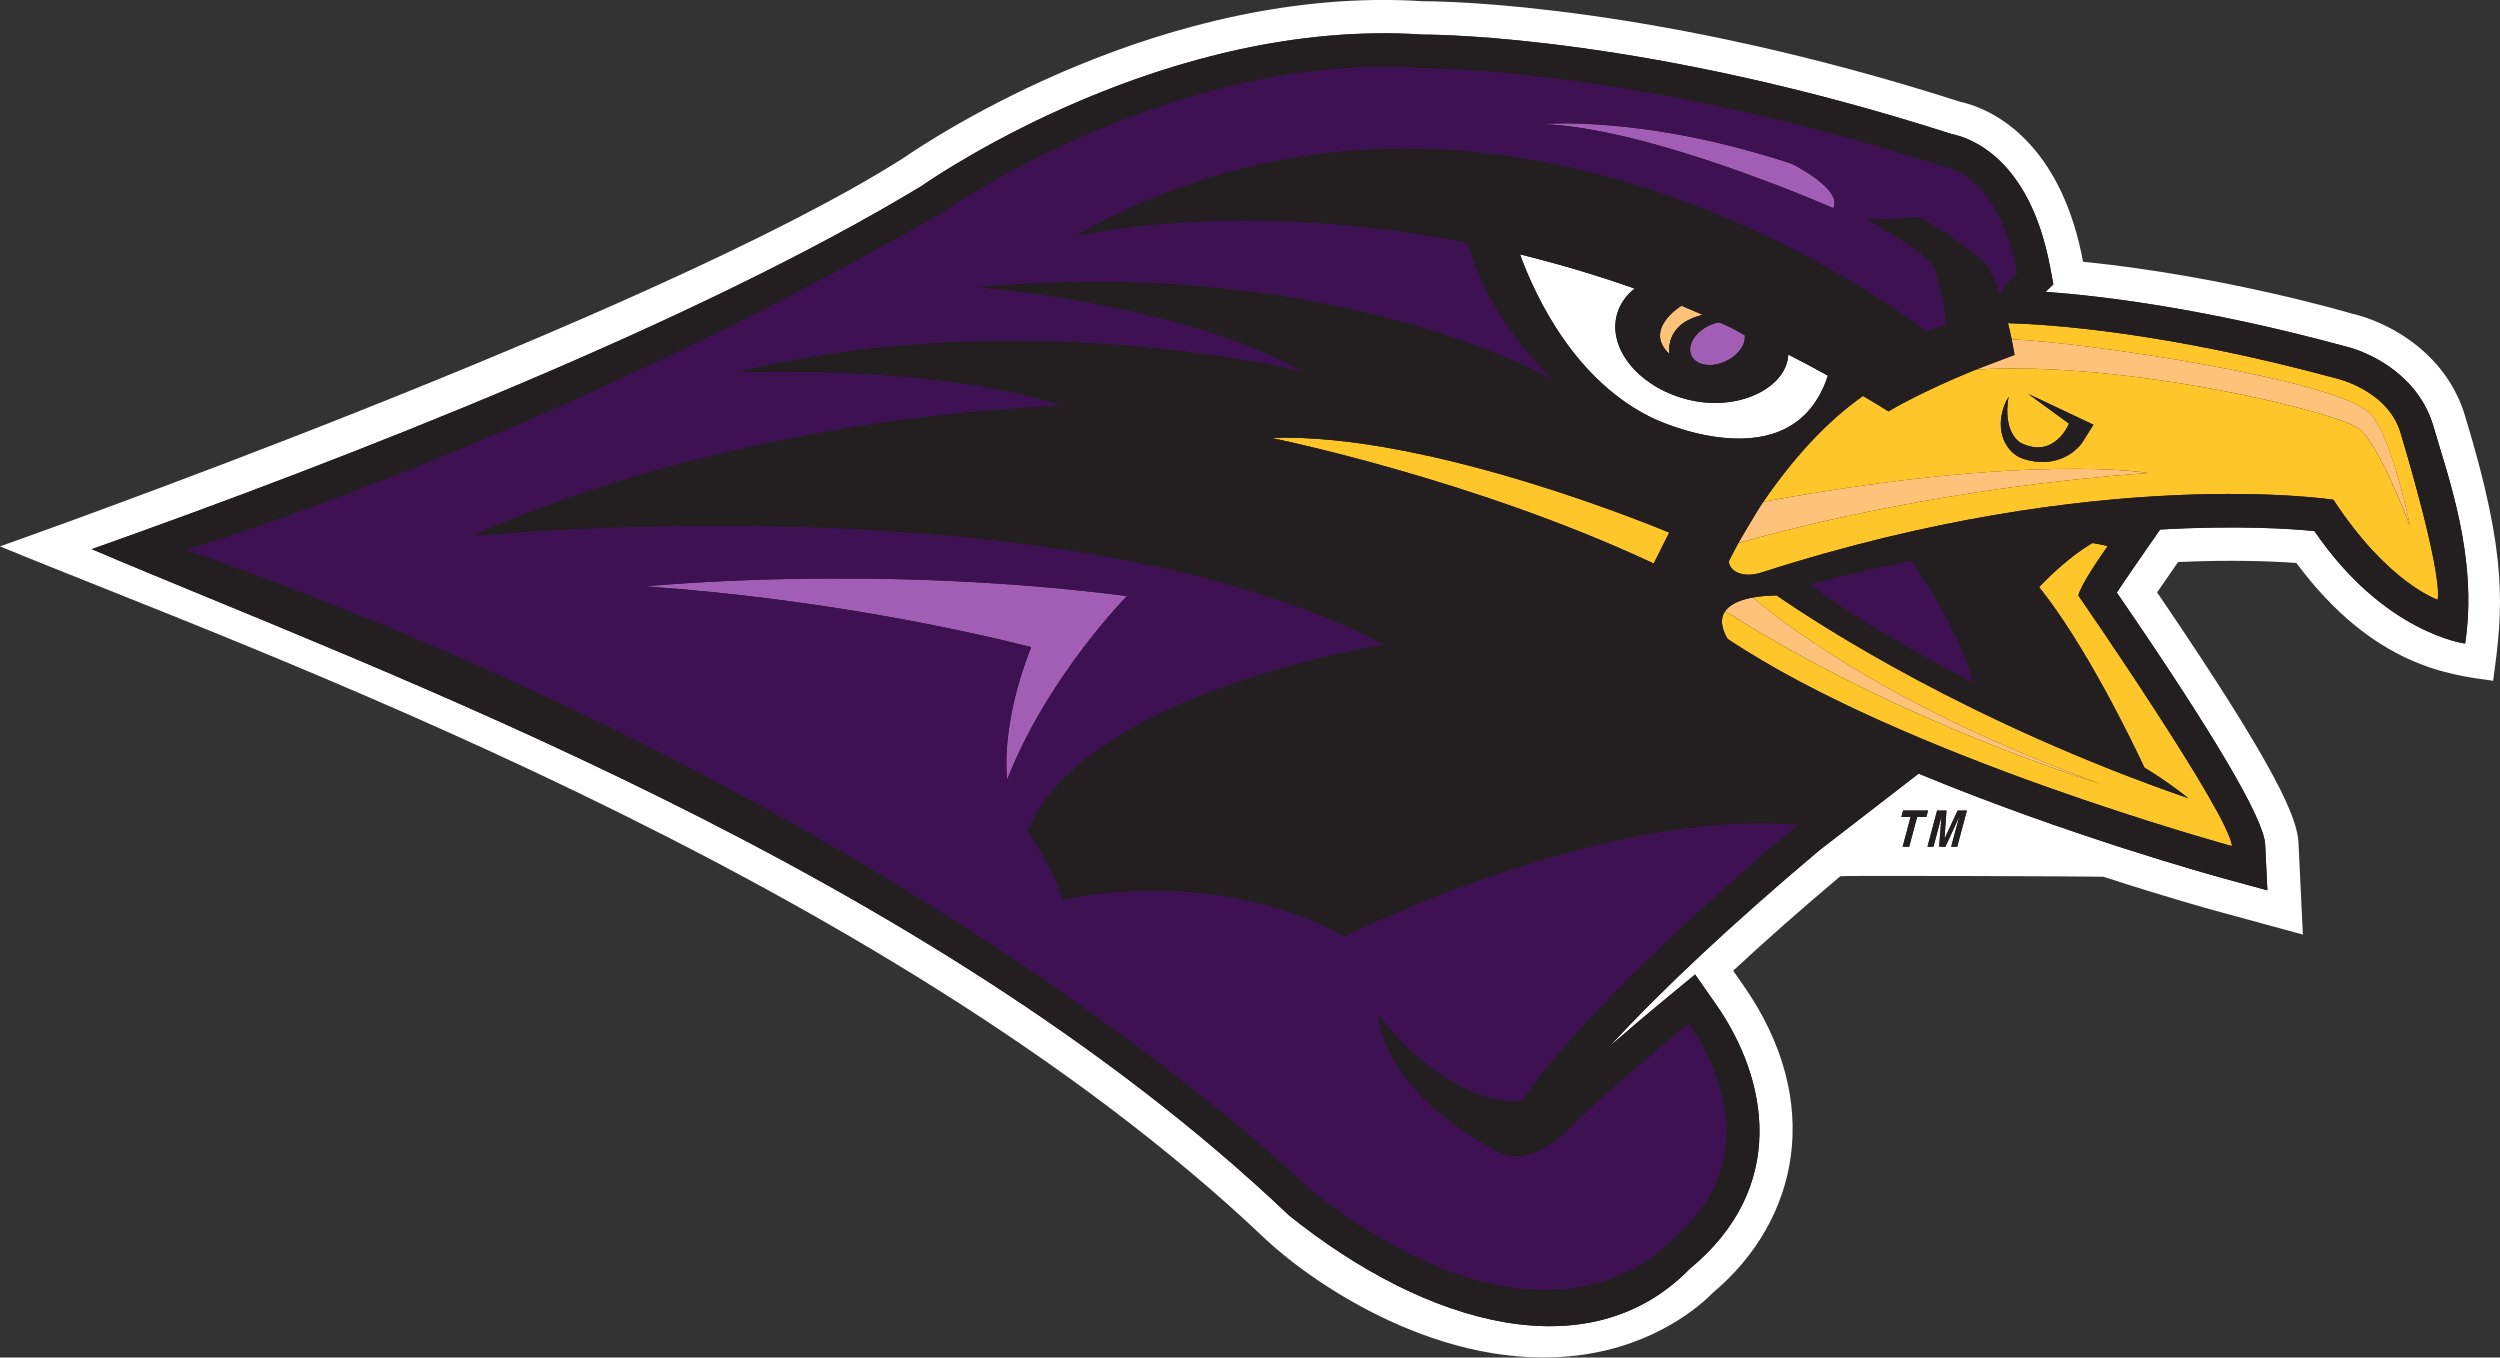 <?xml version="1.0" encoding="UTF-8"?>
<svg id="Layer_2" data-name="Layer 2" xmlns="http://www.w3.org/2000/svg" viewBox="0 0 421.56 228.91">
  <rect x="0" y="0" width="421.56" height="228.91" fill="#333333" stroke="none"/>
  <defs>
    <style>
      .cls-1 {
        fill: #ffc27a;
      }

      .cls-2 {
        fill: #231f20;
      }

      .cls-3 {
        fill: #3d1152;
      }

      .cls-4 {
        fill: #a25eb5;
      }

      .cls-5 {
        fill: #fff;
      }

      .cls-6 {
        fill: #ffc629;
      }
    </style>
  </defs>
  <g id="Layer_2-2" data-name="Layer 2">
    <path class="cls-2" d="M410.83,72.39v.02c-2.44-8.45-10.42-12.49-15.15-13.57-23-6.25-40.37-8.39-50.23-9.12l1.3-1.26-.56-2.98c-3.48-18.35-13.51-21.75-16.6-22.37C278.61,6.74,243.59,6.35,240.42,6.35c-42.67-2.86-81.28,23.28-84.59,25.58C117.81,54.92,59.27,77.76,15.99,93.12c48.65,20.71,140.31,53.78,201.86,112.32,23.35,18.75,50.77,26.26,67.58,9.03,16.67-13.74,13.24-32.05,4.39-44.66l-3.48-4.98-4.69,3.87c-3.61,2.97-6.87,5.77-9.68,8.2,8.67-9.43,20.73-20.73,35.32-33.01l16.74-12.93c25.15,10.42,49.81,17.22,51.35,17.64l7.46,2.04-.37-7.72c-.2-4.31-8.62-18.6-25.02-42.49.66-1.09,7.3-10.63,7.3-10.63,12.92-.74,21.99-.14,26.02.26,11.77,17.26,25.41,18.97,25.41,18.97,2.2-14.52-2.91-28.22-5.35-36.64Z"/>
    <g id="Layer_1-2" data-name="Layer 1-2">
      <g>
        <g>
          <path class="cls-5" d="M415.73,70.33c-2.99-10.32-12.27-15.88-19.3-17.49,0,0-21.13-6.27-45.18-8.71-3.4-18.37-13.46-25.34-20.72-26.97C279.6.83,244.46.22,240.05.21c-43.74-2.82-82.7,22.98-87.76,26.47C110.42,53.26,0,92.13,0,92.13c40.43,16.73,148.54,55.13,213.46,116.88,8.12,7.58,29.92,22.53,53,19.49,12.79-1.69,20.32-8.4,22.41-10.54,14.36-12.1,18.92-32.1,5.05-51.89,0,0-.84-1.2-1.67-2.39,5.48-5.08,11.53-10.42,18.07-15.93.18-.13,43.85.02,44.37.09,10.69,3.48,18.13,5.52,18.69,5.68l14.94,4.07-.74-15.46c-.19-4.06-3.28-12.06-23.84-42.24.99-1.45,2.25-3.27,3.54-5.12,8.95-.4,15.72-.14,19.94.16,13.1,17.6,26.09,18.89,33.18,19.86,1.68-12.11,2.53-20.8-4.68-44.48v.02ZM323.28,137.75l-1.35,5.03h-1.1l1.35-5.03h-1.56l.29-1.08h4.21l-.29,1.08h-1.56.01ZM330.03,142.78h-1.01l1.11-4.13c.03-.12.08-.29.14-.5.05-.22.1-.38.14-.5l-2.36,5.13h-1.06l.4-5.13c-.03.12-.07.28-.13.5-.06.21-.1.38-.13.5l-1.1,4.13h-1.01l1.63-6.11h1.58l-.34,4.8,2.23-4.8h1.56l-1.64,6.11h0ZM415.68,108.53s-13.64-1.72-25.41-18.97c-4.03-.4-13.1-1-26.02-.26,0,0-6.64,9.54-7.3,10.63,16.4,23.88,24.82,38.17,25.02,42.49l.37,7.72-7.46-2.04c-1.54-.42-26.2-7.22-51.35-17.64l-16.74,12.93c-14.59,12.28-26.65,23.58-35.32,33.01,2.8-2.43,6.07-5.23,9.68-8.2l4.69-3.87,3.48,4.98c8.85,12.61,12.28,30.92-4.39,44.66-16.81,17.22-44.23,9.71-67.58-9.03C155.79,146.38,64.13,113.31,15.48,92.6c43.28-15.37,101.82-38.2,139.85-61.19,3.31-2.3,41.92-28.44,84.59-25.58,3.16,0,38.19.38,89.17,16.77,3.09.62,13.12,4.01,16.6,22.37l.56,2.98-1.3,1.26c9.85.73,27.23,2.87,50.23,9.12,4.73,1.08,12.71,5.12,15.16,13.57,2.44,8.42,7.55,22.13,5.35,36.64h-.01Z"/>
          <path class="cls-5" d="M284.2,67.27c-7.93-2.14-13.09-8.51-11.55-14.22.47-1.75,1.53-3.24,2.99-4.39-6.66-2.35-13.12-4.24-19.34-5.77,2.63,7.19,9.32,21.44,22.56,27.7,0,0,23.34,11.21,29.37-7.24-2.24-1.24-4.47-2.43-6.68-3.56-.22,5.58-8.55,9.87-17.34,7.49h-.01Z"/>
        </g>
        <g>
          <path class="cls-1" d="M281.53,59.72s-1.08-5.05,5.59-6.63l-3.58-1.54s-6.57,3.96-2.01,8.17Z"/>
          <path class="cls-1" d="M290.92,103.06c29.91,19.09,63.32,29.13,63.32,29.13-34.92-12.7-53.36-26.93-58.66-31.44-3.87.7-4.66,2.31-4.66,2.31Z"/>
          <path class="cls-1" d="M297.34,84.61c-1.18,1.71-4.21,6.95-4.21,6.95,10.49-2.97,36.14-9.4,69.05-11.8,0,0-19.6-3.45-64.85,4.85h.01Z"/>
          <path class="cls-1" d="M399.56,69.62c-5.74-5.56-47.36-11.84-60.34-12.41h0l.49,2.63-6.52,2.48c25.45-1.57,61.26,7.29,64.58,9.95,3.51,2.81,8.63,16.45,8.63,16.45,0,0-3.12-15.51-6.83-19.1h-.01Z"/>
        </g>
        <g>
          <path class="cls-4" d="M108.9,98.88c29.81,2.11,53.86,7.44,64.98,10.24-5.34,13.47-4.05,22.34-4.05,22.34,6.84-17.43,20.21-30.95,20.21-30.95-43.01-5.53-81.14-1.63-81.14-1.63Z"/>
          <path class="cls-4" d="M302.16,27.62c-25.17-8.31-42.16-6.7-42.16-6.7,18.33.58,49.12,14.17,49.12,14.17,1.71-3.17-6.96-7.48-6.96-7.48h0Z"/>
          <path class="cls-4" d="M285.19,57.89c-.73,2.02.65,3.66,3.09,3.66,3.06,0,6.22-2.57,5.93-5.01-1.6-.98-3.15-1.71-4.33-2.2-2.08.38-4.06,1.83-4.69,3.55Z"/>
        </g>
        <g>
          <path class="cls-6" d="M214.35,73.84s33.88,6.84,64.51,21.18l2.61-5.21s-40.08-16.94-67.12-15.97Z"/>
          <path class="cls-6" d="M355.4,92.09c-.86-.23-1.79-.4-2.58-.52-3.57,2.1-6.95,5.31-8.98,7.42,7.85,9.81,15.63,25.88,17.76,30.45,3.95,2.35,7.42,5.17,7.42,5.17-36.8-12.74-61.87-28.98-69.43-34.21-1.59.03-2.91.16-4.02.35,5.3,4.51,23.74,18.74,58.66,31.44,0,0-33.41-10.04-63.32-29.13-1.44,1.95.41,4.67.41,4.67,29.56,19.79,85.04,34.94,85.04,34.94-.25-5.13-25.9-42.27-25.9-42.27.5-1.82,3.23-5.87,4.95-8.31h-.01Z"/>
          <path class="cls-6" d="M404.95,73.52c-1.95-7.82-11.24-9.78-11.24-9.78-28.22-7.66-47.55-9.03-55.11-9.25.25,1.01.46,1.93.62,2.72,12.98.57,54.6,6.85,60.34,12.41,3.71,3.59,6.83,19.1,6.83,19.1,0,0-5.12-13.64-8.63-16.45-3.33-2.66-39.13-11.52-64.58-9.95-9.54,3.87-14.74,7.05-14.74,7.05-1.44-.9-2.87-1.77-4.29-2.61-4.56,3.22-10.45,8.57-16.81,17.85,45.25-8.29,64.85-4.85,64.85-4.85-32.92,2.4-58.56,8.83-69.05,11.8-.54,1-1.09,2.03-1.62,3.1.14,1.67,2.33,2.94,5.67,1.83,56.94-18.32,96.28-12.22,96.28-12.22,9.29,14.17,17.6,16.86,17.6,16.86.73-5.13-6.11-27.61-6.11-27.61h-.01ZM351.26,74.41c-1.11,1.8-4.67,4.72-10.12,2.95-3.35-1.15-5.16-5.78-2.44-10.48-1.06,6.13,2.01,7.78,2.01,7.78,5.72,2.88,8.18-3.22,8.18-3.22l-6.87-5.02.13.06,10.86,5.13-1.74,2.79h-.01Z"/>
        </g>
        <g>
          <path class="cls-3" d="M327.73,28.07c-52.3-16.86-87.97-16.61-87.97-16.61-42.28-2.93-81.38,24.68-81.38,24.68C89.85,75.35,31.35,92.72,31.35,92.72c124.78,43.88,189.84,108.11,189.84,108.11,40.08,31.28,59.87,9.05,59.87,9.05,17.41-14.05,7.91-31.29,3.67-37.35-11.38,9.41-19.55,17.07-19.55,17.07-7.58,8.31-12.96,4.4-12.96,4.4-19.55-10.51-19.79-22.73-19.79-22.73,12.95,16.13,24.19,14.42,24.19,14.42,10.3-14.92,31.93-34.29,46.55-46.6-33.28-2.91-76.45,18.82-76.45,18.82-22.48-12.38-47.57-6.19-47.57-6.19-.65-3.58-5.87-11.73-5.87-11.73,10.1-23.46,60.15-31.29,60.15-31.29-54.42-28.44-153.69-18.31-153.69-18.31,0,0,39.22-19.27,99.32-21.97-21.06-7.05-54.66-5.65-54.66-5.65,47.81-11.8,95.32-.09,95.32-.09-20.45-11.62-54.92-14.24-54.92-14.24,61.01-5.42,97.14,15.66,97.14,15.66-5.78-5.63-11.7-13.4-14.42-23.14-38.91-7.73-66.19-1.15-66.19-1.15,71.87-40.82,143.46,16.11,143.46,16.11l3.18-.98c.49-2.93-1.71-9.53-1.71-9.53-1.22-2.93-11.73-8.55-11.73-8.55,1.95.49,9.04-.25,9.04-.25,5.62,2.93,11.49,8.07,11.49,8.07.83,1.47,1.54,3.21,2.14,4.97.95-1.52,1.99-2.72,2.95-3.64-3.22-17.02-12.42-17.95-12.42-17.95h0ZM190.04,100.51s-13.36,13.52-20.21,30.95c0,0-1.29-8.87,4.05-22.34-11.12-2.81-35.18-8.13-64.98-10.24,0,0,38.12-3.91,81.14,1.63h0ZM309.12,35.1s-30.79-13.59-49.12-14.17c0,0,16.99-1.61,42.16,6.7,0,0,8.67,4.3,6.96,7.48h0Z"/>
          <path class="cls-3" d="M305.23,98.49c5.85,4.83,16.94,11.11,27.54,16.64-1.93-7.38-7.32-16.05-10.4-20.61-7.61,1.54-13.63,3.04-17.14,3.97h0Z"/>
        </g>
        <g>
          <path class="cls-2" d="M410.33,71.89c-2.45-8.45-10.43-12.49-15.16-13.57-23-6.25-40.37-8.39-50.23-9.12l1.3-1.26-.56-2.98c-3.48-18.35-13.51-21.75-16.6-22.37C278.1,6.22,243.08,5.83,239.91,5.83c-42.67-2.86-81.28,23.28-84.59,25.58C117.3,54.4,58.76,77.24,15.48,92.6c48.65,20.71,140.31,53.78,201.86,112.32,23.35,18.75,50.77,26.26,67.58,9.03,16.67-13.74,13.24-32.05,4.39-44.66l-3.48-4.98-4.69,3.87c-3.61,2.97-6.87,5.77-9.68,8.2,8.67-9.43,20.73-20.73,35.32-33.01l16.74-12.93c25.15,10.42,49.81,17.22,51.35,17.64l7.46,2.04-.37-7.72c-.2-4.31-8.62-18.6-25.02-42.49.66-1.09,7.3-10.63,7.3-10.63,12.92-.74,21.99-.14,26.02.26,11.77,17.26,25.41,18.97,25.41,18.97,2.2-14.52-2.91-28.22-5.35-36.64v.02ZM256.62,185.68s-11.25,1.71-24.19-14.42c0,0,.24,12.22,19.79,22.73,0,0,5.38,3.91,12.96-4.4,0,0,8.16-7.66,19.55-17.07,4.25,6.07,13.74,23.3-3.67,37.35,0,0-19.79,22.24-59.87-9.05,0,0-65.07-64.23-189.84-108.11,0,0,58.51-17.37,127.04-56.59,0,0,39.1-27.61,81.38-24.68,0,0,35.67-.25,87.97,16.61,0,0,9.2.93,12.42,17.95-.95.92-2,2.12-2.95,3.64-.61-1.76-1.31-3.5-2.14-4.97,0,0-5.87-5.14-11.49-8.07,0,0-7.09.73-9.04.25,0,0,10.51,5.62,11.73,8.55,0,0,2.2,6.6,1.71,9.53l-3.18.98S253.2-1.01,181.35,39.8c0,0,27.28-6.58,66.19,1.15,2.72,9.74,8.63,17.51,14.42,23.14,0,0-36.13-21.08-97.14-15.66,0,0,34.47,2.62,54.92,14.24,0,0-47.51-11.7-95.32.09,0,0,33.6-1.4,54.66,5.65-60.1,2.7-99.32,21.97-99.32,21.97,0,0,99.26-10.14,153.69,18.31,0,0-50.04,7.84-60.15,31.29,0,0,5.21,8.15,5.87,11.73,0,0,25.09-6.19,47.57,6.19,0,0,43.17-21.74,76.45-18.82-14.62,12.31-36.26,31.68-46.55,46.6h-.02ZM278.86,70.59c-13.25-6.26-19.93-20.51-22.56-27.7,6.22,1.53,12.68,3.42,19.34,5.77-1.46,1.15-2.52,2.64-2.99,4.39-1.54,5.71,3.62,12.08,11.55,14.22,8.8,2.38,17.12-1.9,17.34-7.49,2.22,1.13,4.44,2.31,6.68,3.56-6.03,18.45-29.37,7.24-29.37,7.24h.01ZM281.47,89.81l-2.61,5.21c-30.63-14.33-64.51-21.18-64.51-21.18,27.04-.98,67.12,15.97,67.12,15.97ZM281.53,59.72c-4.57-4.21,2.01-8.17,2.01-8.17l3.58,1.54c-6.67,1.58-5.59,6.63-5.59,6.63ZM289.88,54.34c1.18.49,2.73,1.22,4.33,2.2.29,2.44-2.86,5.01-5.93,5.01-2.44,0-3.82-1.64-3.09-3.66.63-1.73,2.6-3.17,4.69-3.55ZM376.36,142.67s-55.47-15.15-85.04-34.94c0,0-1.84-2.72-.41-4.67,0,0,.79-1.61,4.66-2.31,1.1-.2,2.43-.32,4.02-.35,7.56,5.23,32.63,21.47,69.43,34.21,0,0-3.47-2.81-7.42-5.17-2.14-4.57-9.91-20.64-17.76-30.45,2.03-2.11,5.4-5.32,8.98-7.42.79.12,1.72.28,2.58.52-1.72,2.43-4.45,6.49-4.95,8.31,0,0,25.66,37.14,25.9,42.27h.01ZM305.23,98.49c3.51-.93,9.53-2.43,17.14-3.97,3.08,4.56,8.47,13.23,10.4,20.61-10.6-5.53-21.69-11.82-27.54-16.64h0ZM411.06,101.13s-8.31-2.69-17.6-16.86c0,0-39.34-6.11-96.28,12.22-3.35,1.11-5.54-.16-5.67-1.83.53-1.07,1.08-2.1,1.62-3.1,0,0,3.03-5.24,4.21-6.95,6.36-9.28,12.25-14.63,16.81-17.85,1.42.84,2.86,1.71,4.29,2.61,0,0,5.2-3.19,14.74-7.05l6.52-2.48-.49-2.63h0c-.16-.79-.37-1.71-.62-2.72,7.55.22,26.89,1.6,55.11,9.25,0,0,9.29,1.96,11.24,9.78,0,0,6.84,22.48,6.11,27.61h.01Z"/>
          <path class="cls-2" d="M342.01,66.42l6.87,5.02s-2.45,6.1-8.18,3.22c0,0-3.07-1.65-2.01-7.78-2.71,4.7-.9,9.33,2.44,10.48,5.45,1.77,9-1.15,10.12-2.95l1.74-2.79-10.86-5.13-.13-.06h.01Z"/>
          <polygon class="cls-2" points="320.91 136.67 320.62 137.75 322.18 137.75 320.83 142.78 321.93 142.78 323.28 137.75 324.83 137.75 325.12 136.67 320.91 136.67"/>
          <path class="cls-2" d="M327.88,141.47l.34-4.8h-1.58l-1.63,6.11h1.01l1.1-4.13c.03-.12.07-.29.13-.5.06-.22.1-.38.13-.5l-.4,5.13h1.06l2.36-5.13c-.04.12-.08.28-.14.5-.06.21-.11.38-.14.5l-1.11,4.13h1.01l1.64-6.11h-1.56l-2.23,4.8h0Z"/>
        </g>
      </g>
    </g>
  </g>
</svg>